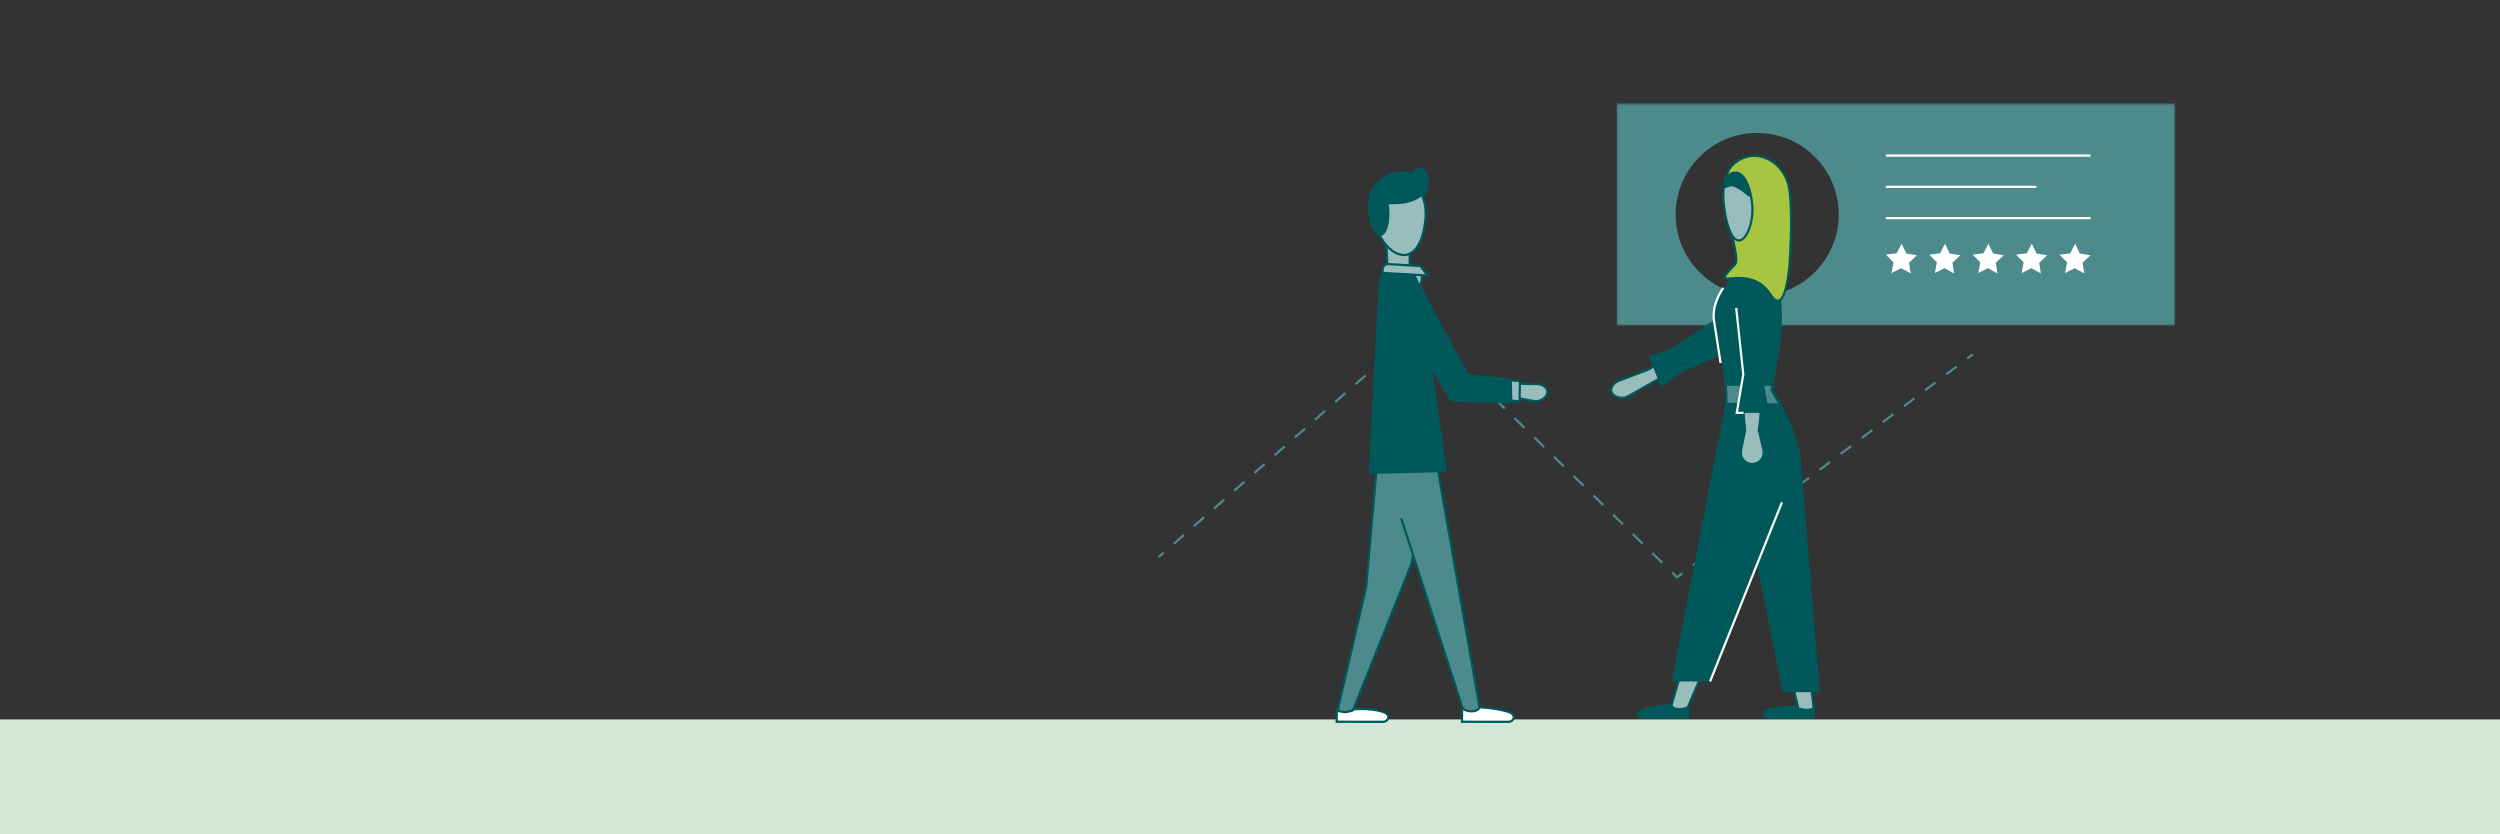 <?xml version="1.0" encoding="UTF-8"?>
<svg width="1112px" height="371px" viewBox="0 0 1112 371" version="1.1" xmlns="http://www.w3.org/2000/svg" xmlns:xlink="http://www.w3.org/1999/xlink">
    <rect x="0" y="0" width="1112" height="371" fill="#333333" stroke="none"/>
    <!-- Generator: Sketch 59.1 (86144) - https://sketch.com -->
    <title>vfasda</title>
    <desc>Created with Sketch.</desc>
    <defs>
        <polygon id="path-1" points="0.112 0.432 248.559 0.432 248.559 99.254 0.112 99.254"></polygon>
    </defs>
    <g id="vfasda" stroke="none" stroke-width="1" fill="none" fill-rule="evenodd">
        <rect id="Rectangle" fill="#D4E6D6" fill-rule="nonzero" x="-1" y="320" width="1113" height="51"></rect>
        <g id="3" transform="translate(515, 45)">
            <line x1="0.33" y1="202.814" x2="2.585" y2="200.835" id="Stroke-1" stroke="#4D8A8B"></line>
            <line x1="7.076" y1="196.892" x2="112.622" y2="104.239" id="Stroke-3" stroke="#4D8A8B" stroke-dasharray="5.976,5.976"></line>
            <polyline id="Stroke-4" stroke="#4D8A8B" points="114.868 102.268 117.122 100.289 119.265 102.388"></polyline>
            <line x1="123.646" y1="106.68" x2="226.595" y2="207.528" id="Stroke-5" stroke="#4D8A8B" stroke-dasharray="6.132,6.132"></line>
            <polyline id="Stroke-6" stroke="#4D8A8B" points="228.785 209.674 230.928 211.773 233.324 209.967"></polyline>
            <line x1="238.017" y1="206.429" x2="357.691" y2="116.227" id="Stroke-7" stroke="#4D8A8B" stroke-dasharray="5.877,5.877"></line>
            <line x1="360.037" y1="114.458" x2="362.433" y2="112.652" id="Stroke-8" stroke="#4D8A8B"></line>
            <polygon id="Fill-9" fill="#99BCBD" points="117.721 77.395 116.034 86.685 109.232 84.141 108.901 76.731"></polygon>
            <polygon id="Stroke-10" stroke="#00585A" points="117.721 77.395 116.034 86.685 109.232 84.141 108.901 76.731"></polygon>
            <polygon id="Fill-11" fill="#4D8A8B" points="112.669 206.132 87.033 270.418 87.42 275.478 80.065 275.422 80.035 270.725 92.674 216.086 97.849 157.359 123.065 157.359"></polygon>
            <polygon id="Stroke-12" stroke="#00585A" points="112.669 206.132 87.033 270.418 87.42 275.478 80.065 275.422 80.035 270.725 92.674 216.086 97.849 157.359 123.065 157.359"></polygon>
            <polyline id="Fill-14" fill="#4D8A8B" points="99.95 157.358 123.508 158.021 143.162 269.947 143.162 275.256 135.807 275.256 135.807 270.724 108.245 185.56"></polyline>
            <g id="Group-134" transform="translate(79, 0.568)">
                <polyline id="Stroke-15" stroke="#00585A" points="20.95 156.79 44.508 157.453 64.162 269.379 64.162 274.688 56.807 274.688 56.807 270.156 29.245 184.992"></polyline>
                <path d="M37.498,29.459 C35.547,29.469 33.992,32.22 34.024,35.604 C34.057,38.988 35.665,41.724 37.617,41.715 C39.568,41.705 41.123,38.954 41.09,35.569 C41.058,32.186 39.449,29.45 37.498,29.459" id="Fill-17" fill="#00585A"></path>
                <path d="M37.498,29.459 C35.547,29.469 33.992,32.22 34.024,35.604 C34.057,38.988 35.665,41.724 37.617,41.715 C39.568,41.705 41.123,38.954 41.09,35.569 C41.058,32.186 39.449,29.45 37.498,29.459 Z" id="Stroke-19" stroke="#00585A"></path>
                <path d="M49.157,163.923 L15.314,164.753 L19.627,81.251 C19.679,77.955 21.862,73.888 25.158,73.951 L29.375,73.909 C32.298,73.965 35.886,74.836 37.544,85.122 L49.157,163.923 Z" id="Fill-21" fill="#00585A"></path>
                <path d="M49.157,163.923 L15.314,164.753 L19.627,81.251 C19.679,77.955 21.862,73.888 25.158,73.951 L29.375,73.909 C32.298,73.965 35.886,74.836 37.544,85.122 L49.157,163.923 Z" id="Stroke-23" stroke="#00585A"></path>
                <path d="M0.593,270.156 L0.569,275.462 L21.226,275.5 C22.284,275.502 23.279,274.81 23.492,273.775 C23.691,272.818 23.25,271.675 20.697,270.927 C14.835,269.214 8.2,269.932 8.2,269.932 C8.2,269.932 8.366,270.512 5.38,271.038 C2.547,271.536 0.593,270.156 0.593,270.156" id="Fill-25" fill="#FFFFFF"></path>
                <path d="M0.593,270.156 L0.569,275.462 L21.226,275.5 C22.284,275.502 23.279,274.81 23.492,273.775 C23.691,272.818 23.25,271.675 20.697,270.927 C14.835,269.214 8.2,269.932 8.2,269.932 C8.2,269.932 8.366,270.512 5.38,271.038 C2.547,271.536 0.593,270.156 0.593,270.156 Z" id="Stroke-27" stroke="#00585A"></path>
                <path d="M56.334,269.435 L56.31,275.462 L77.023,275.5 C78.081,275.502 79.075,274.811 79.289,273.776 C79.487,272.819 79.047,271.675 76.494,270.928 C70.632,269.214 64.162,269.048 64.162,269.048 C64.162,269.048 63.554,270.818 60.678,270.818 C57.803,270.818 56.334,269.435 56.334,269.435" id="Fill-29" fill="#FFFFFF"></path>
                <path d="M56.334,269.435 L56.31,275.462 L77.023,275.5 C78.081,275.502 79.075,274.811 79.289,273.776 C79.487,272.819 79.047,271.675 76.494,270.928 C70.632,269.214 64.162,269.048 64.162,269.048 C64.162,269.048 63.554,270.818 60.678,270.818 C57.803,270.818 56.334,269.435 56.334,269.435 Z" id="Stroke-31" stroke="#00585A"></path>
                <g id="Group-36" transform="translate(75, 125)">
                    <path d="M0.742,5.63 L13.297,7.813 C16.897,8.512 21.025,4.599 18.547,1.895 C18.526,1.872 18.505,1.849 18.483,1.826 C17.604,0.894 16.392,0.347 15.111,0.306 L1.417,0.01" id="Fill-33" fill="#99BCBD"></path>
                    <path d="M0.742,5.63 L13.297,7.813 C16.897,8.512 21.025,4.599 18.547,1.895 C18.526,1.872 18.505,1.849 18.483,1.826 C17.604,0.894 16.392,0.347 15.111,0.306 L1.417,0.01" id="Stroke-35" stroke="#00585A"></path>
                </g>
                <polygon id="Fill-37" fill="#00585A" points="77.526 123.195 77.692 133.399 51.633 132.569 27.523 92.754 34.641 76.329 58.712 121.287"></polygon>
                <polygon id="Stroke-39" stroke="#00585A" points="77.526 123.195 77.692 133.399 51.633 132.569 27.523 92.754 34.641 76.329 58.712 121.287"></polygon>
                <polygon id="Fill-41" fill="#99BCBD" points="82.061 123.942 81.923 132.901 78.19 132.625 77.969 123.611"></polygon>
                <polygon id="Stroke-43" stroke="#00585A" points="82.061 123.942 81.923 132.901 78.19 132.625 77.969 123.611"></polygon>
                <path d="M33.009,72.641 C33.006,73.497 30.797,74.184 28.075,74.174 C25.354,74.165 23.15,73.462 23.153,72.606 L22.579,62.953 L33.041,63.944 L33.009,72.641 Z" id="Fill-45" fill="#99BCBD"></path>
                <path d="M33.009,72.641 C33.006,73.497 30.797,74.184 28.075,74.174 C25.354,74.165 23.15,73.462 23.153,72.606 L22.579,62.953 L33.041,63.944 L33.009,72.641 Z" id="Stroke-47" stroke="#00585A"></path>
                <path d="M40.06,51.638 C39.423,60.017 36.123,68.325 29.971,67.858 C23.818,67.391 17.142,58.324 17.778,49.946 C18.415,41.568 22.487,35.045 30.072,35.621 C37.657,36.199 40.696,43.26 40.06,51.638" id="Fill-49" fill="#99BCBD"></path>
                <path d="M40.06,51.638 C39.423,60.017 36.123,68.325 29.971,67.858 C23.818,67.391 17.142,58.324 17.778,49.946 C18.415,41.568 22.487,35.045 30.072,35.621 C37.657,36.199 40.696,43.26 40.06,51.638 Z" id="Stroke-51" stroke="#00585A"></path>
                <path d="M16.4,41.051 C16.734,44.742 22.868,45.197 29.269,44.587 C35.67,43.977 40.587,40.489 40.254,36.797 C39.92,33.106 34.46,30.608 28.06,31.217 C21.659,31.827 16.066,37.359 16.4,41.051" id="Fill-53" fill="#00585A"></path>
                <path d="M16.4,41.051 C16.734,44.742 22.868,45.197 29.269,44.587 C35.67,43.977 40.587,40.489 40.254,36.797 C39.92,33.106 34.46,30.608 28.06,31.217 C21.659,31.827 16.066,37.359 16.4,41.051 Z" id="Stroke-55" stroke="#00585A"></path>
                <path d="M37.864,72.763 L40.961,76.992 L20.955,75.831 C20.865,73.669 21.377,71.874 23.542,71.903 L37.864,72.763 Z" id="Fill-57" fill="#99BCBD"></path>
                <path d="M37.864,72.763 L40.961,76.992 L20.955,75.831 C20.865,73.669 21.377,71.874 23.542,71.903 L37.864,72.763 Z" id="Stroke-59" stroke="#00585A"></path>
                <path d="M19.99,58.851 C22.306,58.704 23.867,53.753 23.479,47.794 C23.09,41.834 20.897,37.123 18.581,37.271 C16.266,37.418 14.704,42.369 15.093,48.328 C15.482,54.288 17.675,58.998 19.99,58.851" id="Fill-61" fill="#00585A"></path>
                <path d="M19.99,58.851 C22.306,58.704 23.867,53.753 23.479,47.794 C23.09,41.834 20.897,37.123 18.581,37.271 C16.266,37.418 14.704,42.369 15.093,48.328 C15.482,54.288 17.675,58.998 19.99,58.851 Z" id="Stroke-63" stroke="#00585A"></path>
                <g id="Group-67" transform="translate(125, 0)">
                    <mask id="mask-2" fill="white">
                        <use xlink:href="#path-1"></use>
                    </mask>
                    <g id="Clip-66"></g>
                    <path d="M62.601,86.117 C42.567,86.117 26.327,69.877 26.327,49.843 C26.327,29.809 42.567,13.569 62.601,13.569 C82.634,13.569 98.875,29.809 98.875,49.843 C98.875,69.877 82.634,86.117 62.601,86.117 L62.601,86.117 Z M0.112,99.254 L248.559,99.254 L248.559,0.433 L0.112,0.433 L0.112,99.254 Z" id="Fill-65" fill="#4D8A8B" mask="url(#mask-2)"></path>
                </g>
                <polygon id="Fill-68" fill="#FFFFFF" points="258.671 67.972 255.147 71.276 255.869 76.052 251.638 73.72 247.319 75.884 248.229 71.14 244.837 67.701 249.63 67.1 251.853 62.811 253.905 67.184"></polygon>
                <polygon id="Fill-70" fill="#FFFFFF" points="277.969 67.972 274.444 71.276 275.167 76.052 270.936 73.72 266.617 75.884 267.527 71.14 264.135 67.701 268.928 67.1 271.151 62.811 273.203 67.184"></polygon>
                <polygon id="Fill-72" fill="#FFFFFF" points="297.267 67.972 293.743 71.276 294.465 76.052 290.234 73.72 285.915 75.884 286.825 71.14 283.433 67.701 288.226 67.1 290.449 62.811 292.501 67.184"></polygon>
                <polygon id="Fill-74" fill="#FFFFFF" points="316.566 67.972 313.041 71.276 313.764 76.052 309.533 73.72 305.214 75.884 306.124 71.14 302.732 67.701 307.525 67.1 309.748 62.811 311.8 67.184"></polygon>
                <polygon id="Fill-76" fill="#FFFFFF" points="335.863 67.972 332.338 71.276 333.061 76.052 328.83 73.72 324.511 75.884 325.421 71.14 322.029 67.701 326.822 67.1 329.045 62.811 331.097 67.184"></polygon>
                <line x1="244.837" y1="23.635" x2="335.863" y2="23.635" id="Stroke-78" stroke="#FFFFFF"></line>
                <line x1="244.837" y1="37.544" x2="311.775" y2="37.544" id="Stroke-80" stroke="#FFFFFF"></line>
                <line x1="244.837" y1="51.453" x2="335.863" y2="51.453" id="Stroke-82" stroke="#FFFFFF"></line>
                <path d="M185.589,102.426 C179.308,106.334 172.189,109.343 165.231,111.855 L160.295,113.637 L160.228,113.688 L130.185,130.7 C126.875,132.662 121.415,130.253 122.909,126.707 C122.922,126.677 122.934,126.647 122.947,126.616 C123.487,125.385 124.492,124.417 125.742,123.925 L139.167,118.799 L157.936,108.145 L161.267,105.526 C167.236,100.831 173.285,96.073 180.12,92.766 L185.589,102.426 Z" id="Fill-84" fill="#99BCBD"></path>
                <path d="M185.589,102.426 C179.308,106.334 172.189,109.343 165.231,111.855 L160.295,113.637 L160.228,113.688 L130.185,130.7 C126.875,132.662 121.415,130.253 122.909,126.707 C122.922,126.677 122.934,126.647 122.947,126.616 C123.487,125.385 124.492,124.417 125.742,123.925 L139.167,118.799 L157.936,108.145 L161.267,105.526 C167.236,100.831 173.285,96.073 180.12,92.766 L185.589,102.426 Z" id="Stroke-86" stroke="#00585A"></path>
                <polygon id="Fill-88" fill="#00585A" points="169.988 95.743 148.612 109.993 139.385 112.661 144.809 126.648 153.155 120.375 174.528 111.207"></polygon>
                <polygon id="Fill-90" fill="#99BCBD" points="192.397 213.76 205.653 268.424 205.267 273.484 212.621 273.428 212.652 268.731 206.333 214.092"></polygon>
                <polygon id="Stroke-92" stroke="#00585A" points="192.397 213.76 205.653 268.424 205.267 273.484 212.621 273.428 212.652 268.731 206.333 214.092"></polygon>
                <polygon id="Fill-94" fill="#99BCBD" points="165.34 213.65 149.524 267.954 149.524 273.262 156.88 273.262 156.88 268.731 180.215 213.65"></polygon>
                <polygon id="Stroke-96" stroke="#00585A" points="165.34 213.65 149.524 267.954 149.524 273.262 156.88 273.262 156.88 268.731 180.215 213.65"></polygon>
                <path d="M182.581,69.269 C182.581,69.269 166.848,87.028 168.769,96.636 C168.769,96.636 174.739,129.812 173.247,135.331 L198.984,262.332 L215.473,262.332 L206.862,157.275 C204.563,146.868 200.428,136.954 194.651,127.998 L194.539,127.825 L197.414,110.348 C199.313,98.811 198.937,87.015 196.309,75.623 L194.772,69.269 L182.581,69.269 Z" id="Fill-98" fill="#00585A"></path>
                <path d="M173.028,126.166 C173.536,130.409 173.685,133.71 173.246,135.33 L149.524,257.546 L166.635,257.546 L206.862,157.274 C204.564,146.867 200.428,136.953 194.65,127.998 L194.538,127.824 L194.76,126.166 L173.028,126.166 Z" id="Fill-100" fill="#00585A"></path>
                <path d="M213.094,268.731 L213.118,274.037 L192.461,274.075 C191.403,274.077 190.409,273.385 190.194,272.349 C189.996,271.392 190.436,270.249 192.99,269.502 C198.851,267.788 205.488,268.507 205.488,268.507 C205.488,268.507 205.322,269.087 208.307,269.613 C211.14,270.111 213.094,268.731 213.094,268.731" id="Fill-102" fill="#00585A"></path>
                <path d="M157.353,268.009 L157.377,274.036 L136.665,274.074 C135.606,274.076 134.612,273.385 134.398,272.349 C134.2,271.392 134.64,270.248 137.193,269.502 C143.055,267.787 149.525,267.622 149.525,267.622 C149.525,267.622 150.133,269.392 153.009,269.392 C155.884,269.392 157.353,268.009 157.353,268.009" id="Fill-104" fill="#00585A"></path>
                <polygon id="Fill-106" fill="#4D8A8B" points="173.813 134.114 173.896 129.953 173.566 125.536 194.22 125.536 194.028 128.045 197.732 134.341"></polygon>
                <path d="M194.76,125.036 L173.028,125.036 L173.396,129.943 L173.302,134.609 L198.611,134.849 L194.538,127.927 L194.76,125.036 Z M193.68,126.036 L193.541,127.85 L193.517,128.164 L193.677,128.434 L196.852,133.833 L174.323,133.619 L174.396,129.963 L174.397,129.916 L174.394,129.868 L174.106,126.036 L193.68,126.036 Z" id="Fill-108" fill="#00585A"></path>
                <g id="Group-113" transform="translate(168, 82)">
                    <path d="M3.32,33.896 C2.908,31.262 0.379,14.99 0.373,14.951 C-0.406,9.937 1.759,4.58 4.481,0.467" id="Fill-110" fill="#00585A"></path>
                    <path d="M3.32,33.896 C2.908,31.262 0.379,14.99 0.373,14.951 C-0.406,9.937 1.759,4.58 4.481,0.467" id="Stroke-112" stroke="#FFFFFF"></path>
                </g>
                <path d="M191.207,94.085 C191.518,101.476 190.634,109.154 189.397,116.447 L188.519,121.622 L188.531,121.704 C189.528,128.702 189.592,135.801 188.722,142.815 L188.345,145.853 L190.466,154.865 C190.7,156.307 190.302,157.78 189.374,158.908 L189.305,158.992 C187.211,161.537 183.287,161.449 181.31,158.813 C180.503,157.737 180.155,156.386 180.342,155.055 L182.207,145.853 L181.825,141.842 C181.162,134.882 181.415,127.865 182.578,120.972 L181.936,116.783 C180.787,109.277 179.622,101.67 180.105,94.092 L191.207,94.085 Z" id="Fill-114" fill="#99BCBD"></path>
                <path d="M191.207,94.085 C191.518,101.476 190.634,109.154 189.397,116.447 L188.519,121.622 L188.531,121.704 C189.528,128.702 189.592,135.801 188.722,142.815 L188.345,145.853 L190.466,154.865 C190.7,156.307 190.302,157.78 189.374,158.908 L189.305,158.992 C187.211,161.537 183.287,161.449 181.31,158.813 C180.503,157.737 180.155,156.386 180.342,155.055 L182.207,145.853 L181.825,141.842 C181.162,134.882 181.415,127.865 182.578,120.972 L181.936,116.783 C180.787,109.277 179.622,101.67 180.105,94.092 L191.207,94.085 Z" id="Stroke-116" stroke="#00585A"></path>
                <path d="M185.631,83.993 C181.562,83.993 178.264,87.291 178.264,91.36 L181.412,120.968 L178.498,138.082 L192.871,138.055 L189.917,121.19 L192.999,91.36 C192.999,87.291 189.7,83.993 185.631,83.993" id="Fill-118" fill="#00585A"></path>
                <polyline id="Stroke-120" stroke="#F2FBF3" points="178.264 91.361 181.412 120.968 178.498 138.083 181.56 138.077"></polyline>
                <line x1="166.635" y1="257.546" x2="198.611" y2="177.842" id="Stroke-122" stroke="#F2FBF3"></line>
                <path d="M202.072,70.731 C202.072,70.731 200.578,96.334 193.603,85.534 C183.596,70.041 164.277,85.99 177.733,72.061 C181.337,68.331 166.466,36.875 177.035,27.46 C186.267,19.235 198.434,25.797 201.304,35.951 C203.879,45.053 202.072,70.731 202.072,70.731" id="Fill-124" fill="#A7C540"></path>
                <path d="M202.072,70.731 C202.072,70.731 200.578,96.334 193.603,85.534 C183.596,70.041 164.277,85.99 177.733,72.061 C181.337,68.331 166.466,36.875 177.035,27.46 C186.267,19.235 198.434,25.797 201.304,35.951 C203.879,45.053 202.072,70.731 202.072,70.731 Z" id="Stroke-126" stroke="#00585A"></path>
                <path d="M172.827,46.176 C173.793,54.019 176.263,61.802 179.713,61.377 C183.163,60.951 186.288,52.48 185.322,44.637 C184.355,36.794 181.578,30.682 177.325,31.206 C173.071,31.73 171.861,38.333 172.827,46.176" id="Fill-128" fill="#99BCBD"></path>
                <path d="M172.827,46.176 C173.793,54.019 176.263,61.802 179.713,61.377 C183.163,60.951 186.288,52.48 185.322,44.637 C184.355,36.794 181.578,30.682 177.325,31.206 C173.071,31.73 171.861,38.333 172.827,46.176 Z" id="Stroke-130" stroke="#00585A"></path>
                <path d="M177.32,37.544 C179.366,38.449 181.264,39.625 183.154,41.353 C185.725,43.702 183.76,37.544 183.76,37.544 C183.76,37.544 181.919,31.206 177.324,31.206 C173.893,31.206 172.938,35.833 172.674,38.176 C172.585,38.969 175.274,36.639 177.32,37.544" id="Fill-132" fill="#00585A"></path>
            </g>
        </g>
    </g>
</svg>